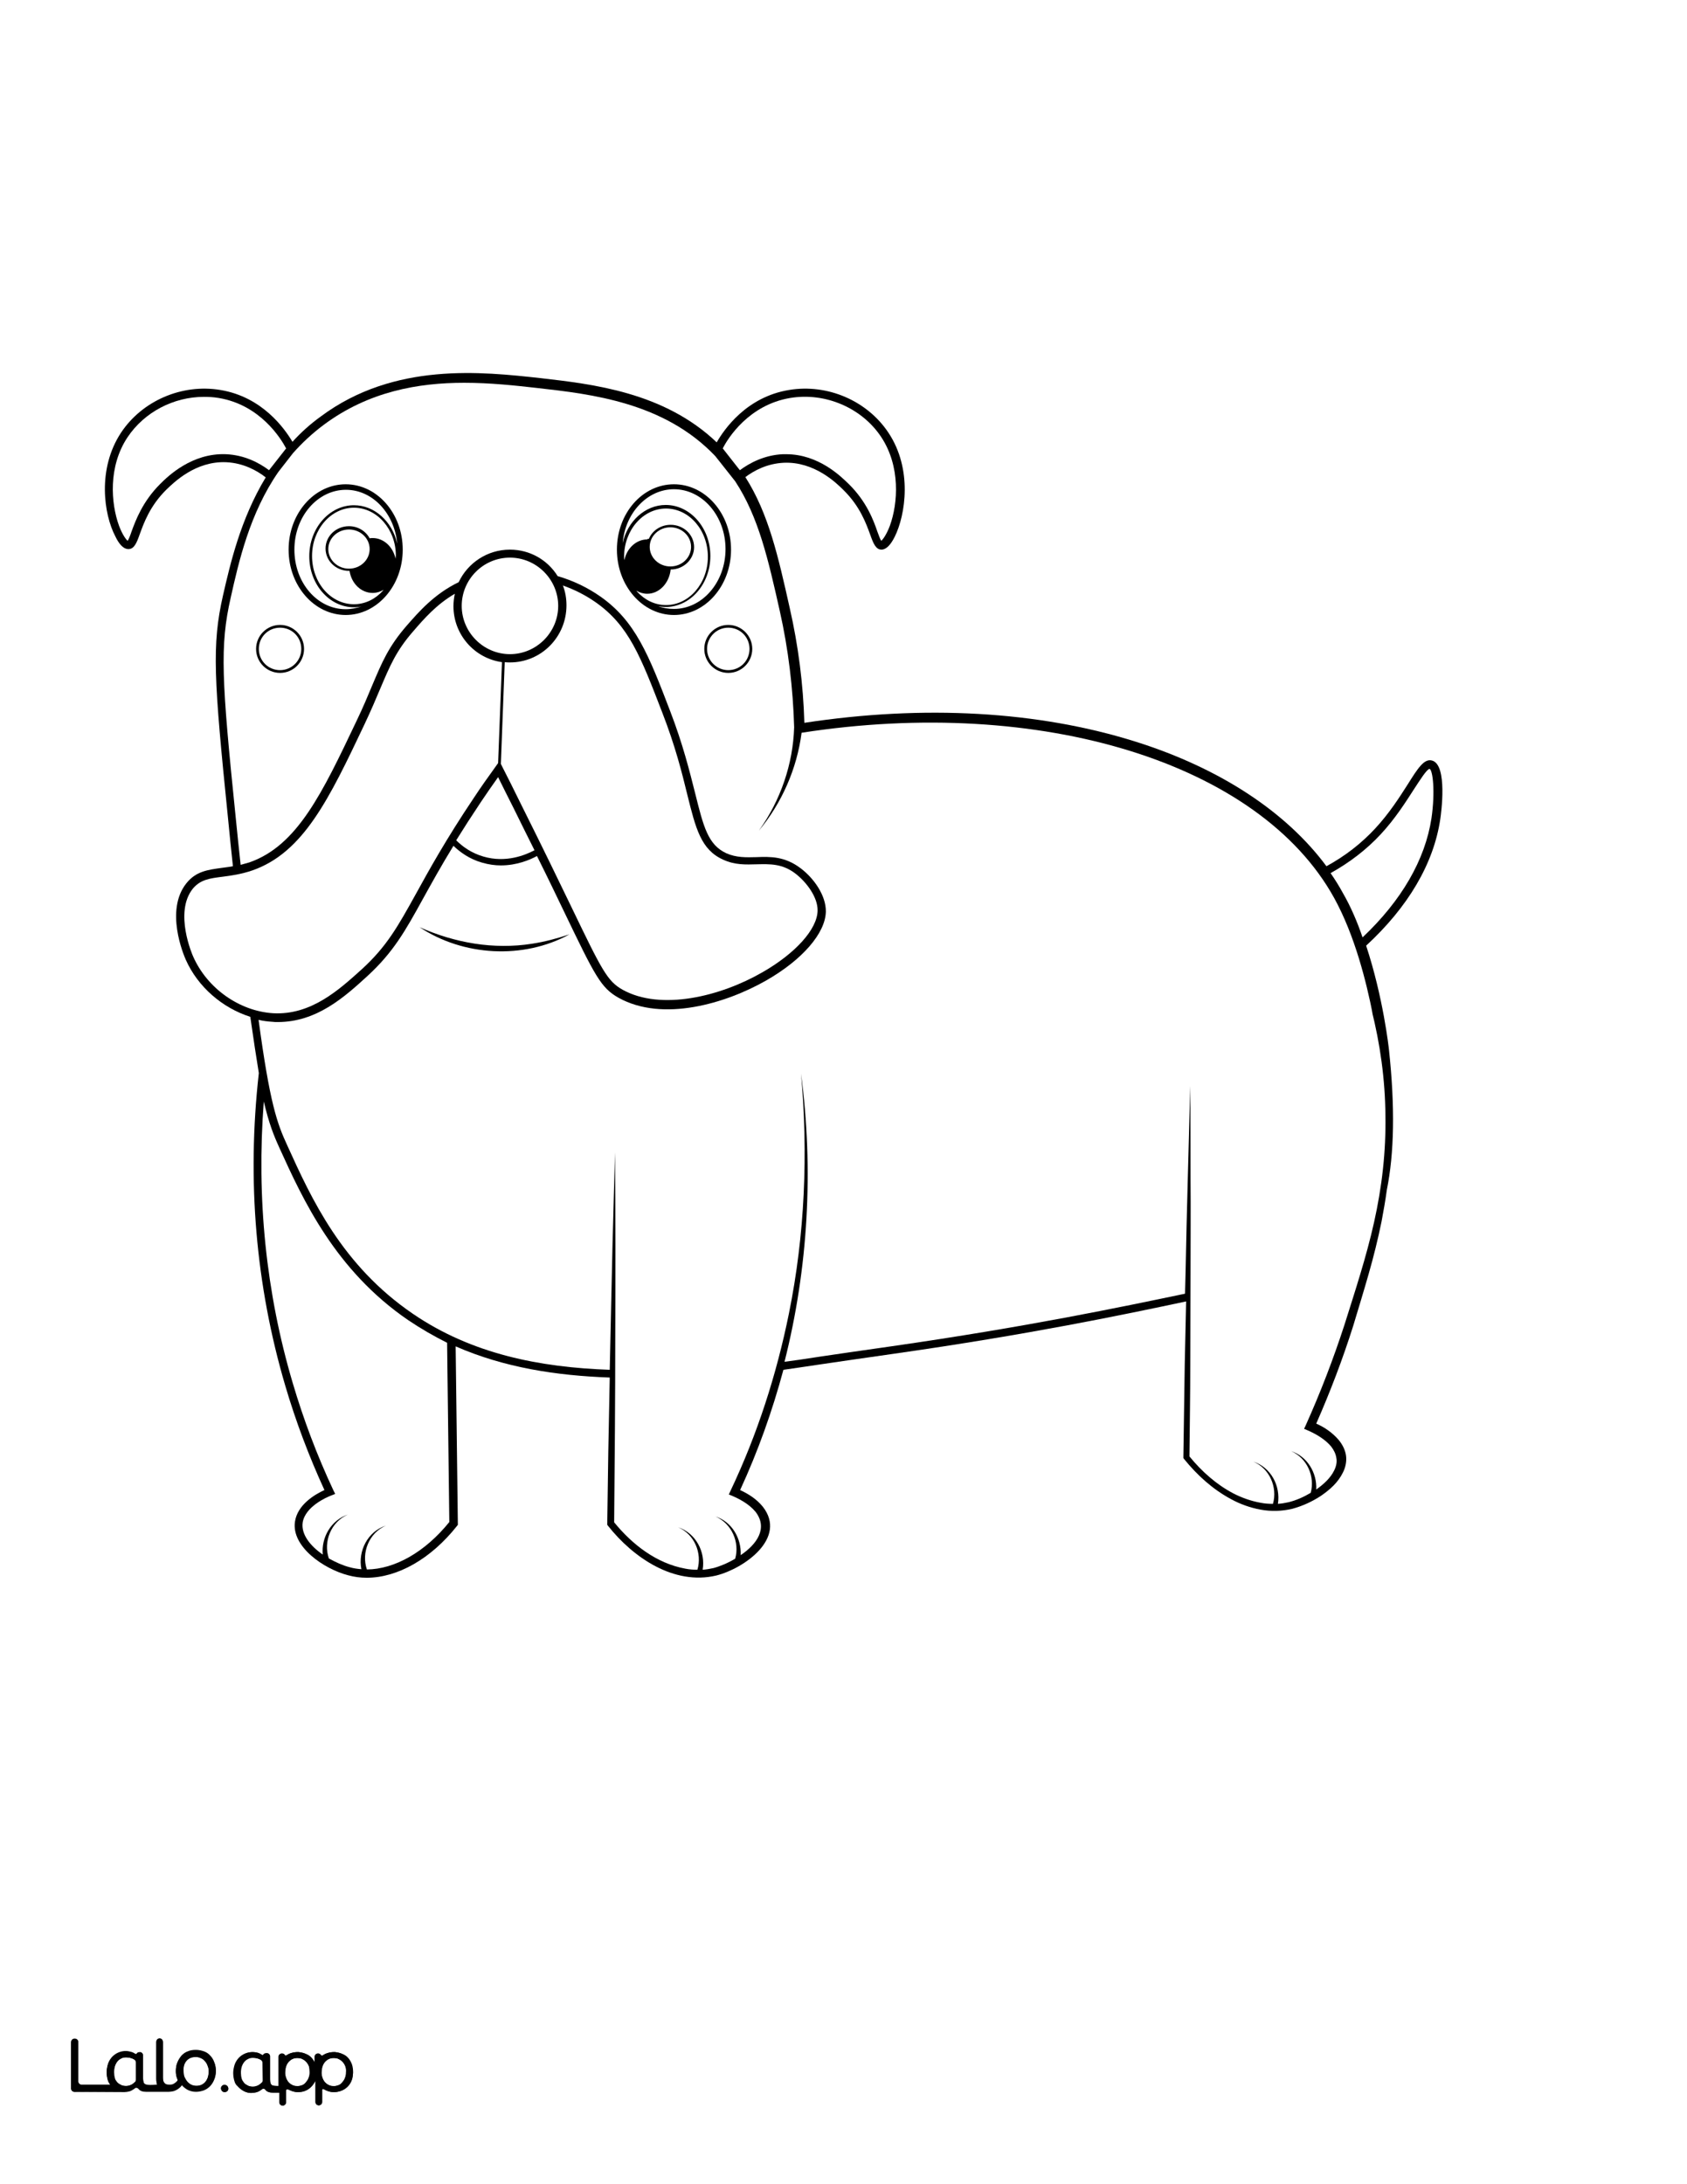 <?xml version="1.0" encoding="utf-8"?>
<!-- Generator: Adobe Illustrator 26.1.0, SVG Export Plug-In . SVG Version: 6.00 Build 0)  -->
<svg version="1.1" id="Layer_1" data-name="Layer 1" xmlns="http://www.w3.org/2000/svg" xmlns:xlink="http://www.w3.org/1999/xlink" x="0px" y="0px"
	 viewBox="0 0 612 792" style="enable-background:new 0 0 612 792;" xml:space="preserve">
<rect x="0" y="0" width="612" height="792" fill="#808080" stroke="none"/>
<style type="text/css">
	.st0{fill:#FFFFFF;}
	.st1{fill:#010101;}
</style>
<g id="Black">
	<rect x="12.1" y="13" width="591.7" height="769.9"/>
</g>
<g id="Color">
	<path class="st0" d="M0,792h612V0H0V792z M81.3,758.6c-0.6-0.1-1-0.5-1.1-1.1c-0.2-0.9,0.6-1.7,1.5-1.5c0.5,0.1,1,0.5,1.1,1.1
		C83,758,82.2,758.7,81.3,758.6z M127.5,754.6c-0.7,1.7-2.1,3-3.9,3.6c-0.9,0.3-1.8,0.4-2.8,0.4c-0.9,0-1.8-0.3-2.6-0.7l-0.8-0.4
		c-0.2-0.1-0.5,0.1-0.5,0.3v4.4c0,0.7-0.6,1.2-1.2,1.2l0,0c-0.7,0-1.2-0.6-1.2-1.2v-7.6c0-0.1-0.1-0.1-0.1,0
		c-0.4,0.8-1.6,2.8-3.8,3.6c-1.2,0.4-2.3,0.4-2.8,0.4c-0.9,0-1.8-0.3-2.6-0.7l-0.7-0.3c-0.3-0.1-0.7,0.1-0.7,0.4v4.3
		c0,0.7-0.6,1.2-1.2,1.2l0,0c-0.7,0-1.2-0.6-1.2-1.2v-3.5H99c-1.3,0-2.3-0.3-2.8-1.1c-0.2-0.3-0.8-0.5-1.2-0.2
		c-0.2,0.1-0.3,0.2-0.4,0.3s-0.3,0.2-0.5,0.3c-0.4,0.2-0.9,0.4-1.4,0.6c-0.5,0.1-1,0.2-1.5,0.2c-0.3,0-0.5,0-0.6,0
		c-2.4-0.2-4-2-4.4-2.4c-0.1-0.1-0.1-0.2-0.2-0.2l0,0c-0.1-0.1-0.2-0.2-0.3-0.3c0-0.1-0.1-0.1-0.1-0.2c0,0,0-0.1-0.1-0.1
		c-0.2-0.3-0.3-0.6-0.4-0.9c-0.3-0.9-0.5-2-0.5-3.1c0-1,0.2-2,0.5-3c0.3-0.9,0.8-1.7,1.4-2.4c1.3-1.4,3.1-2.2,5-2.2
		c0.8,0,1.6,0.2,2.3,0.4c0.4,0.2,0.8,0.3,1.1,0.6c0.2,0.1,0.5,0.1,0.6-0.1l0,0c0.3-0.6,1.3-0.5,1.4-0.5l0,0c0.5,0.1,0.9,0.6,0.9,1.1
		v7.9c0,0.7,0,1.8,0.4,2.3c0.1,0.1,0.1,0.1,0.2,0.2c0.4,0.4,1.6,0.4,2.6,0.4v-10.6c0-0.7,0.6-1.2,1.2-1.2l0,0c0.4,0,0.8,0.2,1,0.6
		c0.1,0.2,0.4,0.3,0.6,0.1c0.5-0.3,1-0.6,1.6-0.8c0.4-0.1,0.7-0.2,1.1-0.3c0,0,0,0,0.1,0c0.5-0.1,1.1-0.1,1.6-0.1
		c0.9,0.1,1.8,0.3,2.7,0.7c0.8,0.4,1.5,0.9,2.1,1.5c0.4,0.5,0.8,1.1,1.1,1.7v-2.2c0-0.7,0.6-1.2,1.2-1.2l0,0c0.4,0,0.8,0.2,1,0.6
		c0.2,0.2,0.5,0.3,0.7,0.1c0.5-0.3,1-0.6,1.6-0.8c0.4-0.1,0.7-0.2,1.1-0.3c0,0,0,0,0.1,0c0.5-0.1,1.1-0.1,1.6-0.1
		c0.9,0.1,1.8,0.3,2.7,0.7c0.8,0.4,1.5,0.9,2.1,1.5c0.6,0.7,1.1,1.5,1.3,2.3c0.3,0.9,0.4,1.9,0.4,3
		C128.1,752.7,127.9,753.7,127.5,754.6z M43.9,156.9c7.7-11.6,22.1-17.8,36-15.5c15.3,2.5,23.4,14.1,26.2,18.8
		c3-3.3,6.4-6.4,10.3-9.2c26.6-19.8,58.5-16.2,79.6-13.9c19.1,2.2,44.9,5.1,64,23.3c2.7-4.7,10.8-16.5,26.3-19
		c13.9-2.3,28.3,3.9,36,15.5c8.8,13.2,6.2,29.8,2.3,37.7c-1.5,3-3,4.5-4.6,4.7c-0.1,0-0.2,0-0.2,0c-2.1,0-3-2.3-4.1-5.4
		c-1.5-4.1-3.7-10.3-9.7-16.2c-2.6-2.6-10.6-10.4-21.7-9.9c-6,0.3-10.7,2.8-13.9,5.2c8.4,13.2,11.9,28.7,16.1,47.5
		c3.1,13.6,4.9,27.6,5.3,41.6c43.3-6.6,84.9-4.3,120.4,6.9c30.4,9.6,54.4,25.4,69,45.1c6.8-3.7,12.7-8.3,17.7-13.7
		c5.1-5.5,8.8-11.3,11.8-16c3.7-5.9,6-9.5,8.9-8.6c5.6,1.7,3.2,19.2,2.9,21.2c-2.4,16.2-11.7,31.9-26.9,45.9
		c6.2,18.8,8.2,36.9,8.3,37.9c2.2,20.5,1.9,37.4-0.8,50.7c-0.5,3.8-1.2,7.6-1.9,11.4c-1.3,6.4-2.9,12.8-4.7,19.1
		c-1.8,6.3-3.7,12.5-5.6,18.8c-3.8,12-8.3,23.8-13.4,35.4c3.1,1.4,5.9,3.3,8.2,6c1.3,1.6,2.3,3.5,2.6,5.6c0.3,2.1-0.2,4.3-1.1,6.1
		c-1.8,3.7-4.8,6.3-8,8.5c-3.2,2.1-6.7,3.7-10.4,4.7c-3.8,0.9-7.7,1-11.5,0.3s-7.4-2-10.7-3.8c-6.7-3.6-12.3-8.7-17-14.5l-0.3-0.4
		v-0.5c0.2-11.2,0.3-22.4,0.5-33.7l0.5-22.6c-23.1,4.9-57,12-106.2,19c-11.3,1.6-19.4,2.8-25.6,3.7c-6.6,1-10.9,1.6-14.3,2.1
		c-4,14.9-9.2,29.5-15.7,43.6c3,1.4,5.9,3.2,8.2,6c9,11.4-6.8,22.5-16.9,25c-15.3,3.6-30.1-6.5-39.2-18l-0.3-0.4v-0.5
		c0.2-16.9,0.5-34.9,0.9-52.9c-19.4-0.7-38.3-3.6-55.9-11.3l0.8,64.7l-0.3,0.4c-9.5,12-21.6,18.8-32.8,18.8c-2.3,0-4.5-0.3-6.7-0.9
		c-8.9-2.3-20.6-10.4-19.3-19.4c0.9-6.2,7.2-9.9,10.7-11.5c-5.6-12.2-10.4-24.9-14.2-37.8c-10.7-36.3-14-74.4-9.6-113.4
		c-0.9-5.4-1.9-12.1-3.1-20.4c-10.1-3.2-19-10.8-23.4-20.7c-0.8-1.8-7.6-17.9,0.2-27.7c3.5-4.4,7.8-4.9,12.8-5.6
		c1.3-0.2,2.6-0.3,4.1-0.6c-0.6-5.5-1.2-11.4-1.8-17.6c-5.1-50.2-5.9-62.6-1.8-80.6c2.6-11.3,6.3-27.6,15.5-42.8
		c-3.2-2.5-8.1-5.2-14.3-5.5c-11.1-0.5-19,7.3-21.7,9.9c-6,5.9-8.2,12.1-9.7,16.2c-1.1,3.1-2,5.4-4.1,5.4c-0.1,0-0.1,0-0.2,0
		c-1.6-0.1-3.2-1.7-4.6-4.7C37.7,186.6,35.2,170.1,43.9,156.9z M25.8,740.4c0-0.7,0.6-1.2,1.2-1.2h0.2c0.7,0,1.2,0.6,1.2,1.2v14.3
		c0,0.7,0.6,1.2,1.2,1.2h10.5c-0.4-0.4-0.7-0.9-0.9-1.5c-0.3-0.9-0.5-2-0.5-3.1c0-1,0.2-2,0.5-3c0.3-0.9,0.8-1.7,1.4-2.4
		c1.3-1.4,3.1-2.2,5-2.2c0.8,0,1.6,0.2,2.3,0.4c0.4,0.2,0.8,0.3,1.1,0.6c0.2,0.1,0.5,0.1,0.6-0.1l0,0c0.3-0.6,1.3-0.5,1.4-0.5
		c0.5,0.1,0.9,0.6,0.9,1.1v7.9c0,0.7,0,1.8,0.4,2.3c0.1,0.1,0.1,0.1,0.2,0.2c0.7,0.6,3.3,0.4,4.2,0.3c0.1,0,0.2,0,0.4,0
		c0-0.1,0-0.1-0.1-0.1c-0.2-0.6-0.3-1.3-0.3-2.2v-13.3c0-0.7,0.6-1.2,1.2-1.2l0,0c0.7,0,1.2,0.6,1.2,1.2v13c0,1,0.2,1.6,0.6,2
		c0.4,0.5,1,0.6,1.8,0.6c0.3,0,0.7,0,1-0.1c0.9-0.3,1.8-1.1,2-1.6c0,0-0.2-0.5-0.3-0.8c-0.3-0.9-0.4-1.5-0.4-2.6
		c0-1.2,0.2-2.2,0.6-3.1c0.4-0.9,0.9-1.7,1.5-2.4c0.7-0.7,1.4-1.2,2.3-1.5c0.9-0.4,1.9-0.5,2.9-0.5s1.9,0.2,2.8,0.5s1.7,0.8,2.3,1.5
		c0.7,0.7,1.2,1.5,1.5,2.4c0.4,0.9,0.6,2,0.6,3.1s-0.2,2.2-0.6,3.1c-0.7,1.8-2,3.2-3.8,3.9c-0.9,0.4-1.9,0.5-2.8,0.5
		c-1,0-1.9-0.2-2.8-0.6c-0.7-0.3-1.9-1.2-2.3-1.8c-0.6,1-2.2,2-3.2,2.2c-0.5,0.1-1.1,0.2-1.6,0.2H53c-1.3,0-2.3-0.3-2.8-1.1
		c-0.2-0.3-0.8-0.5-1.2-0.2c-0.2,0.1-0.3,0.2-0.4,0.3c-0.1,0.1-0.3,0.2-0.5,0.3c-0.4,0.2-0.9,0.4-1.4,0.6c-0.5,0.1-1,0.2-1.5,0.2
		L27,758.5c-0.7,0-1.2-0.6-1.2-1.2V740.4z"/>
	<path class="st0" d="M67.8,754.8c0.4,0.5,0.9,0.9,1.5,1.2s1.2,0.4,1.9,0.4c0.7,0,1.3-0.1,1.9-0.4c0.6-0.2,1-0.6,1.4-1.1
		s0.7-1.1,0.9-1.7c0.2-0.7,0.3-1.4,0.3-2.1c0-0.7-0.1-1.4-0.4-2c-0.2-0.6-0.5-1.2-1-1.7c-0.4-0.5-0.9-0.9-1.5-1.1
		c-0.6-0.3-1.2-0.4-1.8-0.4c-1.5,0-2.6,0.5-3.4,1.4c-0.8,1-1.2,2.2-1.2,3.8c0,0.7,0.1,1.4,0.3,2.1C67,753.7,67.4,754.3,67.8,754.8z"
		/>
	<path class="st0" d="M111.3,747.9c-0.4-0.5-0.8-0.9-1.4-1.2c-0.2-0.1-0.4-0.2-0.6-0.3c-0.4-0.1-0.7-0.2-1.1-0.2
		c-0.8,0-1.5,0.1-2.1,0.3c-0.5,0.2-0.9,0.5-1.3,0.9c-0.8,0.9-1.3,2.1-1.4,3.6c0,0.7,0,1.4,0.2,2s0.5,1.2,0.8,1.7
		c0.4,0.5,0.8,0.9,1.4,1.2c0.5,0.3,1.2,0.5,1.8,0.5c0.6,0.1,1.3-0.1,1.9-0.3s1-0.5,1.4-1s0.8-1,1-1.6c0.3-0.7,0.4-1.4,0.4-2.1
		c0-0.7-0.1-1.3-0.2-2C112,749,111.7,748.4,111.3,747.9z"/>
	<path class="st0" d="M42.5,755c0.4,0.5,0.9,0.7,1.4,1c0.6,0.3,1.3,0.4,1.9,0.4c0.7,0,1.3-0.2,2-0.5c0.5-0.3,0.9-0.6,1.3-1
		c0.2-0.2,0.3-0.5,0.3-0.8l0,0v-6.3c0-0.4-0.2-0.8-0.6-1c-0.4-0.2-0.7-0.4-1.1-0.5c-0.6-0.2-1.3-0.3-1.9-0.3c-0.6,0-1.3,0.1-1.8,0.4
		c-0.6,0.3-1,0.6-1.4,1.1s-0.7,1.1-0.9,1.7c-0.2,0.7-0.3,1.4-0.3,2.2c0,0.7,0.1,1.5,0.3,2.2C41.8,754.1,42.1,754.5,42.5,755z"/>
	<path class="st0" d="M94.8,747c-0.4-0.2-0.7-0.4-1.1-0.5c-0.6-0.2-1.3-0.3-1.9-0.3s-1.3,0.1-1.8,0.4c-0.6,0.3-1,0.6-1.4,1.1
		s-0.7,1.1-0.9,1.7c-0.2,0.7-0.3,1.4-0.3,2.2c0,0.7,0.1,1.5,0.3,2.2c0.2,0.6,0.5,1,0.9,1.5s0.9,0.7,1.4,1c0.6,0.3,1.3,0.4,1.9,0.4
		c0.7,0,1.3-0.2,2-0.5c0.5-0.3,0.9-0.6,1.3-1c0.2-0.2,0.3-0.5,0.3-0.8v-6.3C95.4,747.6,95.2,747.2,94.8,747z"/>
	<path class="st0" d="M124.5,747.9c-0.4-0.5-0.8-0.9-1.4-1.2c-0.2-0.1-0.4-0.2-0.6-0.3c-0.4-0.1-0.7-0.2-1.1-0.2
		c-0.8,0-1.5,0.1-2.1,0.3c-0.5,0.2-0.9,0.5-1.3,0.9c-0.8,0.9-1.3,2.1-1.4,3.6c0,0.7,0,1.4,0.2,2s0.5,1.2,0.8,1.7
		c0.4,0.5,0.8,0.9,1.4,1.2c0.5,0.3,1.2,0.5,1.8,0.5c0.6,0.1,1.3-0.1,1.9-0.3s1-0.5,1.4-1s0.8-1,1-1.6c0.3-0.7,0.4-1.4,0.4-2.1
		c0.1-0.7,0-1.3-0.2-2C125.2,749,124.9,748.4,124.5,747.9z"/>
	<path class="st0" d="M148.1,478.7c-26.5-18.1-38.2-43.7-46.7-62.4c-2.1-4.6-3.8-8.8-5.7-16.9c-2.7,35,0.8,69.4,10.5,102.1
		c3.9,13.2,8.8,26.2,14.7,38.8l0.7,1.4l-1.5,0.6c-1.6,0.6-9.4,4-10.3,9.8c-0.6,4.3,2.8,8.5,7.3,11.6c-0.6-6.2,3-12.5,9.1-14.5
		c-6.1,2.6-9,9.8-6.9,15.9c2.5,1.4,5.2,2.6,7.6,3.2c1.4,0.4,2.8,0.6,4.2,0.7c-1.3-6.6,2.3-13.7,8.9-15.8c-6.1,2.6-9,9.8-6.9,15.9
		c10.1-0.1,21.1-6.3,29.9-17.2l-0.8-65C157.4,484.5,152.7,481.8,148.1,478.7z"/>
	<path class="st1" d="M27,758.5l18.2,0.1c0.5,0,1-0.1,1.5-0.2c0.5-0.1,1-0.3,1.4-0.6c0.2-0.1,0.3-0.2,0.5-0.3
		c0.1-0.1,0.3-0.2,0.4-0.3c0.3-0.3,0.9-0.1,1.2,0.2c0.6,0.8,1.5,1.1,2.8,1.1h8.2c0.5,0,1.1-0.1,1.6-0.2c1-0.2,2.6-1.2,3.2-2.2
		c0.4,0.6,1.6,1.5,2.3,1.8c0.9,0.4,1.8,0.6,2.8,0.6s1.9-0.2,2.8-0.5c1.8-0.7,3.1-2.1,3.8-3.9c0.4-0.9,0.6-2,0.6-3.1
		c0-1.2-0.2-2.2-0.6-3.1c-0.3-0.9-0.9-1.7-1.5-2.4c-0.7-0.7-1.4-1.2-2.3-1.5c-0.9-0.4-1.8-0.5-2.8-0.5s-1.9,0.2-2.9,0.5
		c-0.9,0.3-1.6,0.8-2.3,1.5c-0.6,0.6-1.1,1.4-1.5,2.4c-0.4,0.9-0.6,2-0.6,3.1s0.1,1.7,0.4,2.6c0.1,0.2,0.3,0.7,0.3,0.8
		c-0.2,0.6-1.1,1.4-2,1.6c-0.3,0.1-0.7,0.1-1,0.1c-0.7,0-1.4-0.1-1.8-0.6c-0.4-0.5-0.6-1-0.6-2v-13c0-0.7-0.6-1.2-1.2-1.2l0,0
		c-0.7,0-1.2,0.6-1.2,1.2v13.3c0,0.9,0.1,1.6,0.3,2.2c0,0.1,0,0.1,0.1,0.1c-0.1,0-0.2,0-0.4,0c-1,0.1-3.5,0.3-4.2-0.3
		c-0.1-0.1-0.1-0.1-0.2-0.2c-0.4-0.5-0.4-1.7-0.4-2.3v-7.9c0-0.5-0.4-1-0.9-1.1c-0.1,0-1-0.1-1.4,0.5l0,0c-0.1,0.2-0.4,0.3-0.6,0.1
		c-0.4-0.2-0.7-0.4-1.1-0.6c-0.7-0.3-1.4-0.4-2.3-0.4c-1.9,0-3.7,0.8-5,2.2c-0.6,0.7-1.1,1.5-1.4,2.4c-0.3,1-0.5,2-0.5,3
		c0,1.1,0.2,2.2,0.5,3.1c0.2,0.5,0.5,1,0.9,1.5H29.6c-0.7,0-1.2-0.6-1.2-1.2v-14.3c0-0.7-0.6-1.2-1.2-1.2H27c-0.7,0-1.2,0.6-1.2,1.2
		v16.8C25.8,757.9,26.3,758.5,27,758.5z M67.7,747.2c0.8-1,2-1.4,3.4-1.4c0.6,0,1.3,0.2,1.8,0.4c0.6,0.3,1.1,0.7,1.5,1.1
		c0.4,0.5,0.8,1.1,1,1.7c0.2,0.7,0.4,1.3,0.4,2s-0.1,1.4-0.3,2.1c-0.2,0.6-0.5,1.2-0.9,1.7s-0.9,0.8-1.4,1.1
		c-0.6,0.3-1.3,0.4-1.9,0.4s-1.3-0.1-1.9-0.4c-0.6-0.3-1.1-0.7-1.5-1.2s-0.7-1.1-1-1.7c-0.2-0.7-0.3-1.4-0.3-2.1
		C66.5,749.4,66.9,748.1,67.7,747.2z M41.6,749.2c0.2-0.6,0.5-1.2,0.9-1.7s0.9-0.8,1.4-1.1c0.6-0.3,1.2-0.4,1.8-0.4s1.3,0.1,1.9,0.3
		c0.4,0.1,0.8,0.3,1.1,0.5s0.6,0.6,0.6,1v6.3l0,0c0,0.3-0.1,0.6-0.3,0.8c-0.4,0.4-0.8,0.7-1.3,1c-0.6,0.3-1.3,0.5-2,0.5
		s-1.4-0.1-1.9-0.4c-0.5-0.3-1-0.5-1.4-1s-0.7-0.9-0.9-1.5c-0.2-0.7-0.3-1.4-0.3-2.2C41.3,750.6,41.4,749.9,41.6,749.2z"/>
	<path class="st1" d="M126.4,746.3c-0.6-0.7-1.3-1.2-2.1-1.5c-0.8-0.4-1.8-0.6-2.7-0.7c-0.5,0-1.1,0-1.6,0.1c0,0,0,0-0.1,0
		c-0.4,0.1-0.8,0.2-1.1,0.3c-0.6,0.2-1.1,0.4-1.6,0.8c-0.2,0.2-0.5,0.1-0.7-0.1c-0.2-0.3-0.6-0.6-1-0.6l0,0c-0.7,0-1.2,0.6-1.2,1.2
		v2.2c-0.3-0.6-0.7-1.2-1.1-1.7c-0.6-0.7-1.3-1.2-2.1-1.5c-0.8-0.4-1.8-0.6-2.7-0.7c-0.5,0-1.1,0-1.6,0.1c0,0,0,0-0.1,0
		c-0.4,0.1-0.8,0.2-1.1,0.3c-0.6,0.2-1.1,0.5-1.6,0.8c-0.2,0.1-0.4,0.1-0.6-0.1c-0.2-0.4-0.6-0.6-1-0.6l0,0c-0.7,0-1.2,0.6-1.2,1.2
		v10.6c-1,0-2.2,0-2.6-0.4c-0.1-0.1-0.1-0.1-0.2-0.2c-0.4-0.5-0.4-1.7-0.4-2.3v-7.9c0-0.5-0.4-1-0.9-1.1l0,0c-0.1,0-1-0.1-1.4,0.5
		l0,0c-0.1,0.2-0.4,0.3-0.6,0.1c-0.4-0.2-0.7-0.4-1.1-0.6c-0.7-0.3-1.4-0.4-2.3-0.4c-1.9,0-3.7,0.8-5,2.2c-0.6,0.7-1.1,1.5-1.4,2.4
		c-0.3,1-0.5,2-0.5,3c0,1.1,0.2,2.2,0.5,3.1c0.1,0.3,0.3,0.6,0.4,0.9c0,0,0,0.1,0.1,0.1c0,0.1,0.1,0.1,0.1,0.2
		c0.1,0.1,0.2,0.2,0.3,0.3l0,0c0,0,0.1,0.1,0.2,0.2c0.3,0.4,1.9,2.2,4.4,2.4c0.1,0,0.3,0,0.6,0c0.5,0,1-0.1,1.5-0.2
		c0.5-0.1,1-0.3,1.4-0.6c0.2-0.1,0.3-0.2,0.5-0.3c0.1-0.1,0.3-0.2,0.4-0.3c0.3-0.3,0.9-0.1,1.2,0.2c0.6,0.8,1.5,1.1,2.8,1.1h2.1v3.5
		c0,0.7,0.6,1.2,1.2,1.2l0,0c0.7,0,1.2-0.6,1.2-1.2V758c0-0.3,0.4-0.6,0.7-0.4l0.7,0.3c0.8,0.4,1.7,0.6,2.6,0.7
		c0.4,0,1.6,0.1,2.8-0.4c2.3-0.8,3.4-2.7,3.8-3.6c0-0.1,0.1,0,0.1,0v7.6c0,0.7,0.6,1.2,1.2,1.2l0,0c0.7,0,1.2-0.6,1.2-1.2v-4.4
		c0-0.3,0.3-0.5,0.5-0.3l0.8,0.4c0.8,0.4,1.7,0.6,2.6,0.7c0.9,0.1,1.9-0.1,2.8-0.4c1.7-0.6,3.1-1.9,3.9-3.6c0.4-0.9,0.6-1.9,0.7-3
		c0-1.1-0.1-2.1-0.4-3C127.4,747.8,127,747,126.4,746.3z M95.3,754.3c0,0.3-0.1,0.6-0.3,0.8c-0.4,0.4-0.8,0.7-1.3,1
		c-0.6,0.3-1.3,0.5-2,0.5s-1.4-0.1-1.9-0.4c-0.5-0.3-1-0.5-1.4-1s-0.7-0.9-0.9-1.5c-0.2-0.7-0.3-1.4-0.3-2.2c0-0.7,0.1-1.5,0.3-2.2
		c0.2-0.6,0.5-1.2,0.9-1.7s0.9-0.8,1.4-1.1c0.6-0.3,1.2-0.4,1.8-0.4c0.6,0,1.3,0.1,1.9,0.3c0.4,0.1,0.8,0.3,1.1,0.5
		c0.3,0.2,0.6,0.6,0.6,1L95.3,754.3z M112,753.6c-0.2,0.6-0.5,1.1-1,1.6c-0.4,0.4-0.9,0.8-1.4,1c-0.6,0.2-1.3,0.3-1.9,0.3
		s-1.2-0.2-1.8-0.5c-0.5-0.3-1-0.7-1.4-1.2s-0.7-1.1-0.8-1.7c-0.2-0.7-0.3-1.3-0.2-2c0.1-1.5,0.5-2.7,1.4-3.6
		c0.4-0.4,0.8-0.7,1.3-0.9c0.6-0.3,1.3-0.4,2.1-0.3c0.4,0,0.8,0.1,1.1,0.2c0.2,0.1,0.4,0.2,0.6,0.3c0.5,0.3,1,0.7,1.4,1.2
		s0.7,1.1,0.9,1.7c0.2,0.6,0.3,1.3,0.2,2C112.4,752.3,112.3,753,112,753.6z M125.2,753.6c-0.2,0.6-0.5,1.1-1,1.6
		c-0.4,0.4-0.9,0.8-1.4,1c-0.6,0.2-1.3,0.3-1.9,0.3s-1.2-0.2-1.8-0.5c-0.5-0.3-1-0.7-1.4-1.2s-0.7-1.1-0.8-1.7
		c-0.2-0.7-0.3-1.3-0.2-2c0.1-1.5,0.5-2.7,1.4-3.6c0.4-0.4,0.8-0.7,1.3-0.9c0.6-0.3,1.3-0.4,2.1-0.3c0.4,0,0.8,0.1,1.1,0.2
		c0.2,0.1,0.4,0.2,0.6,0.3c0.5,0.3,1,0.7,1.4,1.2s0.7,1.1,0.9,1.7c0.2,0.6,0.3,1.3,0.2,2C125.6,752.3,125.4,753,125.2,753.6z"/>
	<path class="st1" d="M81.7,756c-0.9-0.1-1.7,0.6-1.5,1.5c0.1,0.5,0.5,1,1.1,1.1c0.9,0.1,1.7-0.6,1.5-1.5
		C82.7,756.5,82.3,756.1,81.7,756z"/>
	<path class="st0" d="M494.3,339.9c14.1-13.3,22.7-28.1,25-43.2c1.4-9.6,0.5-17.5-0.7-17.9c-1,0.1-3.5,4.1-5.6,7.3
		c-2.9,4.5-6.8,10.7-12.1,16.4c-5.1,5.5-11.2,10.2-18.2,14.1c1.6,2.3,3.1,4.7,4.4,7.1C490,328.7,492.4,334.3,494.3,339.9z"/>
	<path class="st0" d="M83.7,216.7c-4,17.5-3.3,29.9,1.8,79.6c0.6,6.1,1.2,11.8,1.8,17.3c1-0.3,2.1-0.6,3.2-0.9
		c17.4-6.1,26.4-25.1,38.9-51.4c2.4-5,4.1-9.1,5.6-12.7c3.6-8.5,5.9-14.1,12.6-21.8c4.3-4.9,9.9-11.4,18.8-15.7
		c3.3-7,10.4-11.8,18.6-11.8c7.3,0,13.7,3.8,17.3,9.6c5.5,1.6,10.8,4.1,15.5,7.4c12.7,8.9,17.5,21.1,25.3,41.5
		c4.7,12.2,7.1,22,9.1,29.9c3,12,4.6,18.6,11.3,21.7c3.6,1.6,7.2,1.5,10.9,1.4c5.1-0.2,10.3-0.3,16,4c4.7,3.5,9.3,9.8,9.2,15.8
		c-0.2,7.8-8.5,17.4-21.6,24.9c-14.7,8.4-37.6,15.2-53.6,6.3c-6.4-3.6-8.5-7.8-19.8-31.3c-2.6-5.4-5.8-12.1-9.8-20.1
		c-2.6,1.4-7.3,3.4-13.1,3.4c-2.1,0-4.4-0.3-6.8-1c-4.6-1.3-8-3.8-10.4-6.1c-4.6,7.5-8,13.7-11,19.1c-6.5,11.8-10.8,19.5-20.3,28.2
		c-8.2,7.5-18.3,16.6-32.4,16.6c-0.7,0-1.4,0-2.1-0.1c-1.6-0.1-3.3-0.3-4.9-0.7c4.1,30.3,6.7,37.5,10.4,45.5
		c8.8,19.4,19.8,43.5,45.6,61.1c21.4,14.6,46,19.4,71.4,20.3c0.3-15.4,0.7-30.6,1-45.1c0.3-11.2,0.6-22.4,0.9-33.7
		c0.2,22.4,0.2,44.9,0.1,67.3c0,19.7-0.2,47.3-0.4,66.8c6.6,8.1,15.4,14.9,25.8,16.8c1.5,0.3,3,0.4,4.4,0.4c1.8-6-1.1-12.9-7-15.4
		c6.4,2.1,10,8.9,8.9,15.4c1.3-0.1,2.6-0.3,3.9-0.6c2.3-0.6,5.2-1.8,7.9-3.4c1.7-5.9-1.2-12.7-7.1-15.3c5.9,1.9,9.4,7.9,9.1,14
		c5.8-3.9,10-9.7,5.4-15.7c-2.4-2.9-6.1-4.9-9.7-6.3l0.6-1.3c9.7-20.4,16.7-42.1,21.2-64.3c5.8-28.6,7-58,4.4-87
		c4.6,34.8,2.6,70.5-6,104.5c3.1-0.4,7.2-1,13-1.9c6.1-0.9,14.3-2.1,25.6-3.7c49.5-7.1,83.7-14.3,106.7-19.1l0.2-7.9
		c0.2-11.2,0.5-22.4,0.8-33.7c0.3-11.2,0.6-22.4,0.9-33.7c0.1,11.2,0.1,22.4,0.1,33.7c0.1,11.2,0,22.4,0,33.7l-0.1,33.7
		c0,11.1-0.2,22.1-0.3,33.2c4.4,5.4,9.8,10.2,15.9,13.4c3.1,1.6,6.5,2.8,9.9,3.4c1.5,0.3,3,0.4,4.5,0.4c1.7-6-1.2-12.8-7.1-15.3
		c6.4,2.1,9.9,8.8,8.9,15.3c1.3-0.1,2.6-0.3,3.9-0.6c2.8-0.7,5.5-1.9,8-3.4c1.6-5.9-1.3-12.6-7.1-15.1c5.9,1.9,9.4,7.9,9.1,13.9
		c2.7-1.9,5.2-4.2,6.5-6.9c0.7-1.4,1.1-3,0.8-4.5c-0.2-1.5-0.9-2.9-1.9-4.2c-2.1-2.5-5.2-4.4-8.4-5.8l-1.4-0.6l0.6-1.3
		c5.3-11.8,10-24,14-36.3c3.9-12.4,8-24.8,10.8-37.4c1.4-6.3,2.5-12.7,3.2-19.2c0.7-6.4,1-12.9,0.9-19.4c-0.1-13-1.9-26-5.1-38.6
		c0.2,0.6,0.3,1.3,0.5,1.9c-2.3-11.7-6.5-28.6-14-42.2c-27-48.9-106.3-73.4-193.2-59.9c-1.7,13.1-7.2,25.5-15.5,35.5
		c7.9-11,12.4-24.2,12.8-37.5c-0.4-14.1-2.1-28.3-5.2-42.1c-4.2-18.7-7.7-34.2-16.2-47.1l-7.2-9.1c-18.5-19.5-45-22.5-64.5-24.7
		c-8-0.9-17-1.9-26.6-1.9c-16.6,0-34.6,3.1-50.9,15.2c-4.3,3.2-8,6.7-11.2,10.3l-5.3,6.8C90.6,186.1,86.6,203.7,83.7,216.7z
		 M152.2,336.2c12.8,5.7,26.9,8.2,40.8,6c4.6-0.7,9.1-1.9,13.6-3.4C189.8,348,168,346.7,152.2,336.2z M272.9,235.3
		c0,4.8-3.9,8.7-8.7,8.7s-8.7-3.9-8.7-8.7s3.9-8.7,8.7-8.7S272.9,230.5,272.9,235.3z M244.5,175.6c11.4,0,20.7,10.6,20.7,23.7
		s-9.3,23.7-20.7,23.7s-20.7-10.6-20.7-23.7S233,175.6,244.5,175.6z M125.4,175.6c11.4,0,20.7,10.6,20.7,23.7s-9.3,23.7-20.7,23.7
		s-20.7-10.6-20.7-23.7S114,175.6,125.4,175.6z M110.3,235.3c0,4.8-3.9,8.7-8.7,8.7s-8.7-3.9-8.7-8.7s3.9-8.7,8.7-8.7
		S110.3,230.5,110.3,235.3z"/>
	<path class="st0" d="M235.4,195.4c1.2-3,4.3-5.1,7.9-5.1c4.7,0,8.5,3.6,8.5,8.1c0,4.4-3.8,8.1-8.5,8.1c-0.5,4.9-4.1,8.8-8.5,8.8
		c-1.4,0-2.7-0.4-3.9-1.1c0.1,0.1,0.1,0.2,0.2,0.3c2.7,3,6.4,4.9,10.5,4.9c8.4,0,15.2-7.9,15.2-17.5c0-9.7-6.8-17.5-15.2-17.5
		s-15.2,7.9-15.2,17.5c0,0.4,0,0.8,0.1,1.2c0.9-4.3,4.3-7.5,8.3-7.5C234.9,195.3,235.1,195.4,235.4,195.4z"/>
	<path class="st0" d="M241.5,183.1c8.9,0,16.2,8.3,16.2,18.5s-7.3,18.5-16.2,18.5c-0.9,0-1.8-0.1-2.7-0.3c1.8,0.7,3.7,1,5.7,1
		c10.3,0,18.7-9.7,18.7-21.7s-8.4-21.7-18.7-21.7c-9.7,0-17.7,8.6-18.6,19.5C227.6,189.1,234,183.1,241.5,183.1z"/>
	<path class="st0" d="M128.4,184.1c-8.4,0-15.2,7.9-15.2,17.5c0,9.7,6.8,17.5,15.2,17.5c4.1,0,7.8-1.9,10.5-4.9
		c0.1-0.1,0.1-0.2,0.2-0.3c-1.2,0.7-2.5,1.1-3.9,1.1c-4.2,0-7.7-3.4-8.4-8c-0.1,0-0.1,0-0.2,0c-4.7,0-8.5-3.6-8.5-8.1
		s3.8-8.1,8.5-8.1c3.3,0,6.1,1.8,7.5,4.4c0.4-0.1,0.7-0.1,1.1-0.1c4,0,7.4,3.2,8.3,7.5c0-0.4,0.1-0.8,0.1-1.2
		C143.6,192,136.8,184.1,128.4,184.1z"/>
	<path class="st0" d="M101.6,243c4.2,0,7.7-3.4,7.7-7.7s-3.4-7.7-7.7-7.7s-7.7,3.4-7.7,7.7S97.3,243,101.6,243z"/>
	<path class="st0" d="M174.4,290.9c-3.4,5.1-6.3,9.6-8.9,13.8c2.2,2.2,5.4,4.6,9.9,5.9c8.2,2.4,15.3-0.6,18.5-2.3
		c-2.3-4.6-4.8-9.6-7.5-15.1c-2.3-4.5-4.2-8.4-5.7-11.4C178.6,284.7,176.5,287.8,174.4,290.9z"/>
	<path class="st0" d="M125.4,220.9c2,0,3.9-0.4,5.7-1c-0.9,0.2-1.8,0.3-2.7,0.3c-8.9,0-16.2-8.3-16.2-18.5s7.3-18.5,16.2-18.5
		c7.5,0,13.9,5.9,15.7,13.9c-1-10.9-8.9-19.5-18.6-19.5c-10.3,0-18.7,9.7-18.7,21.7S115.1,220.9,125.4,220.9z"/>
	<path class="st0" d="M256.5,235.3c0,4.2,3.4,7.7,7.7,7.7s7.7-3.4,7.7-7.7s-3.4-7.7-7.7-7.7S256.5,231.1,256.5,235.3z"/>
	<ellipse class="st0" cx="126.6" cy="199.1" rx="7.5" ry="7.1"/>
	<ellipse class="st0" cx="243.2" cy="198.3" rx="7.5" ry="7.1"/>
	<path class="st0" d="M131.2,351.5c9.1-8.3,13.1-15.5,19.7-27.4c4.8-8.7,10.8-19.6,21-34.8c2.5-3.8,5.2-7.6,7.8-11.2l1-1.4l1.4-36.6
		c-10-1.4-17.6-10-17.6-20.3c0-1.6,0.2-3.1,0.5-4.5c-6.7,3.9-11.2,9.1-15,13.5c-6.4,7.3-8.6,12.8-12.1,21c-1.5,3.6-3.3,7.8-5.7,12.9
		c-12.8,27-22.1,46.4-40.6,52.9c-4.1,1.4-7.7,1.9-10.8,2.3c-4.7,0.6-8.1,1-10.9,4.4c-6.8,8.6-0.1,24,0.2,24.6
		c5.1,11.5,16.7,19.7,28.9,20.5C112.8,368.2,123,358.9,131.2,351.5z"/>
	<path class="st0" d="M185,240.2c-0.6,0-1.3,0-1.9-0.1l-1.4,36.9l0.6,1.2c1.6,3.1,4,7.9,6.8,13.6c8,16,13.9,28.2,18.2,37.1
		c11,22.8,13,26.9,18.6,30c13.9,7.7,35.5,2.4,50.6-6.3c12.1-6.9,20-15.7,20.1-22.4c0.1-4.9-4.1-10.4-8-13.4
		c-4.8-3.7-9.3-3.5-14.1-3.4c-3.9,0.1-7.9,0.3-12.2-1.7c-8-3.6-9.9-11.2-13-23.7c-1.9-7.8-4.3-17.4-9-29.5
		c-7.9-20.5-12.2-31.7-24.2-40.1c-3.7-2.6-7.7-4.6-11.9-6.1c0.9,2.3,1.3,4.7,1.3,7.2C205.5,231,196.3,240.2,185,240.2z"/>
	<path class="st0" d="M185,202.2c-9.7,0-17.5,7.9-17.5,17.5s7.9,17.5,17.5,17.5s17.5-7.9,17.5-17.5S194.6,202.2,185,202.2z"/>
	<path class="st0" d="M46.3,196.1c0.4-0.5,1-2.1,1.4-3.3c1.5-4.1,4-10.9,10.4-17.3c2.8-2.8,11.5-11.3,23.9-10.8
		c6.7,0.3,12,3.1,15.6,5.8l6.2-7.9c-1.9-3.6-9.4-15.8-24.5-18.3c-1.8-0.3-3.5-0.4-5.3-0.4c-11,0-21.6,5.5-27.7,14.6
		c-7.1,10.6-6.1,24-3.1,32.2C44.5,194.1,45.8,195.7,46.3,196.1z"/>
	<path class="st0" d="M284,164.7c0.4,0,0.8,0,1.2,0c11.8,0,19.9,8.1,22.7,10.8c6.5,6.4,9,13.2,10.4,17.3c0.5,1.3,1,2.8,1.4,3.3
		c0.5-0.4,1.8-2,3.1-5.4c3-8.2,3.9-21.6-3.1-32.2c-7-10.6-20.3-16.3-33-14.2c-15.1,2.5-22.7,14.7-24.5,18.3l6.2,7.9
		C271.9,167.9,277.3,165,284,164.7z"/>
</g>
</svg>
